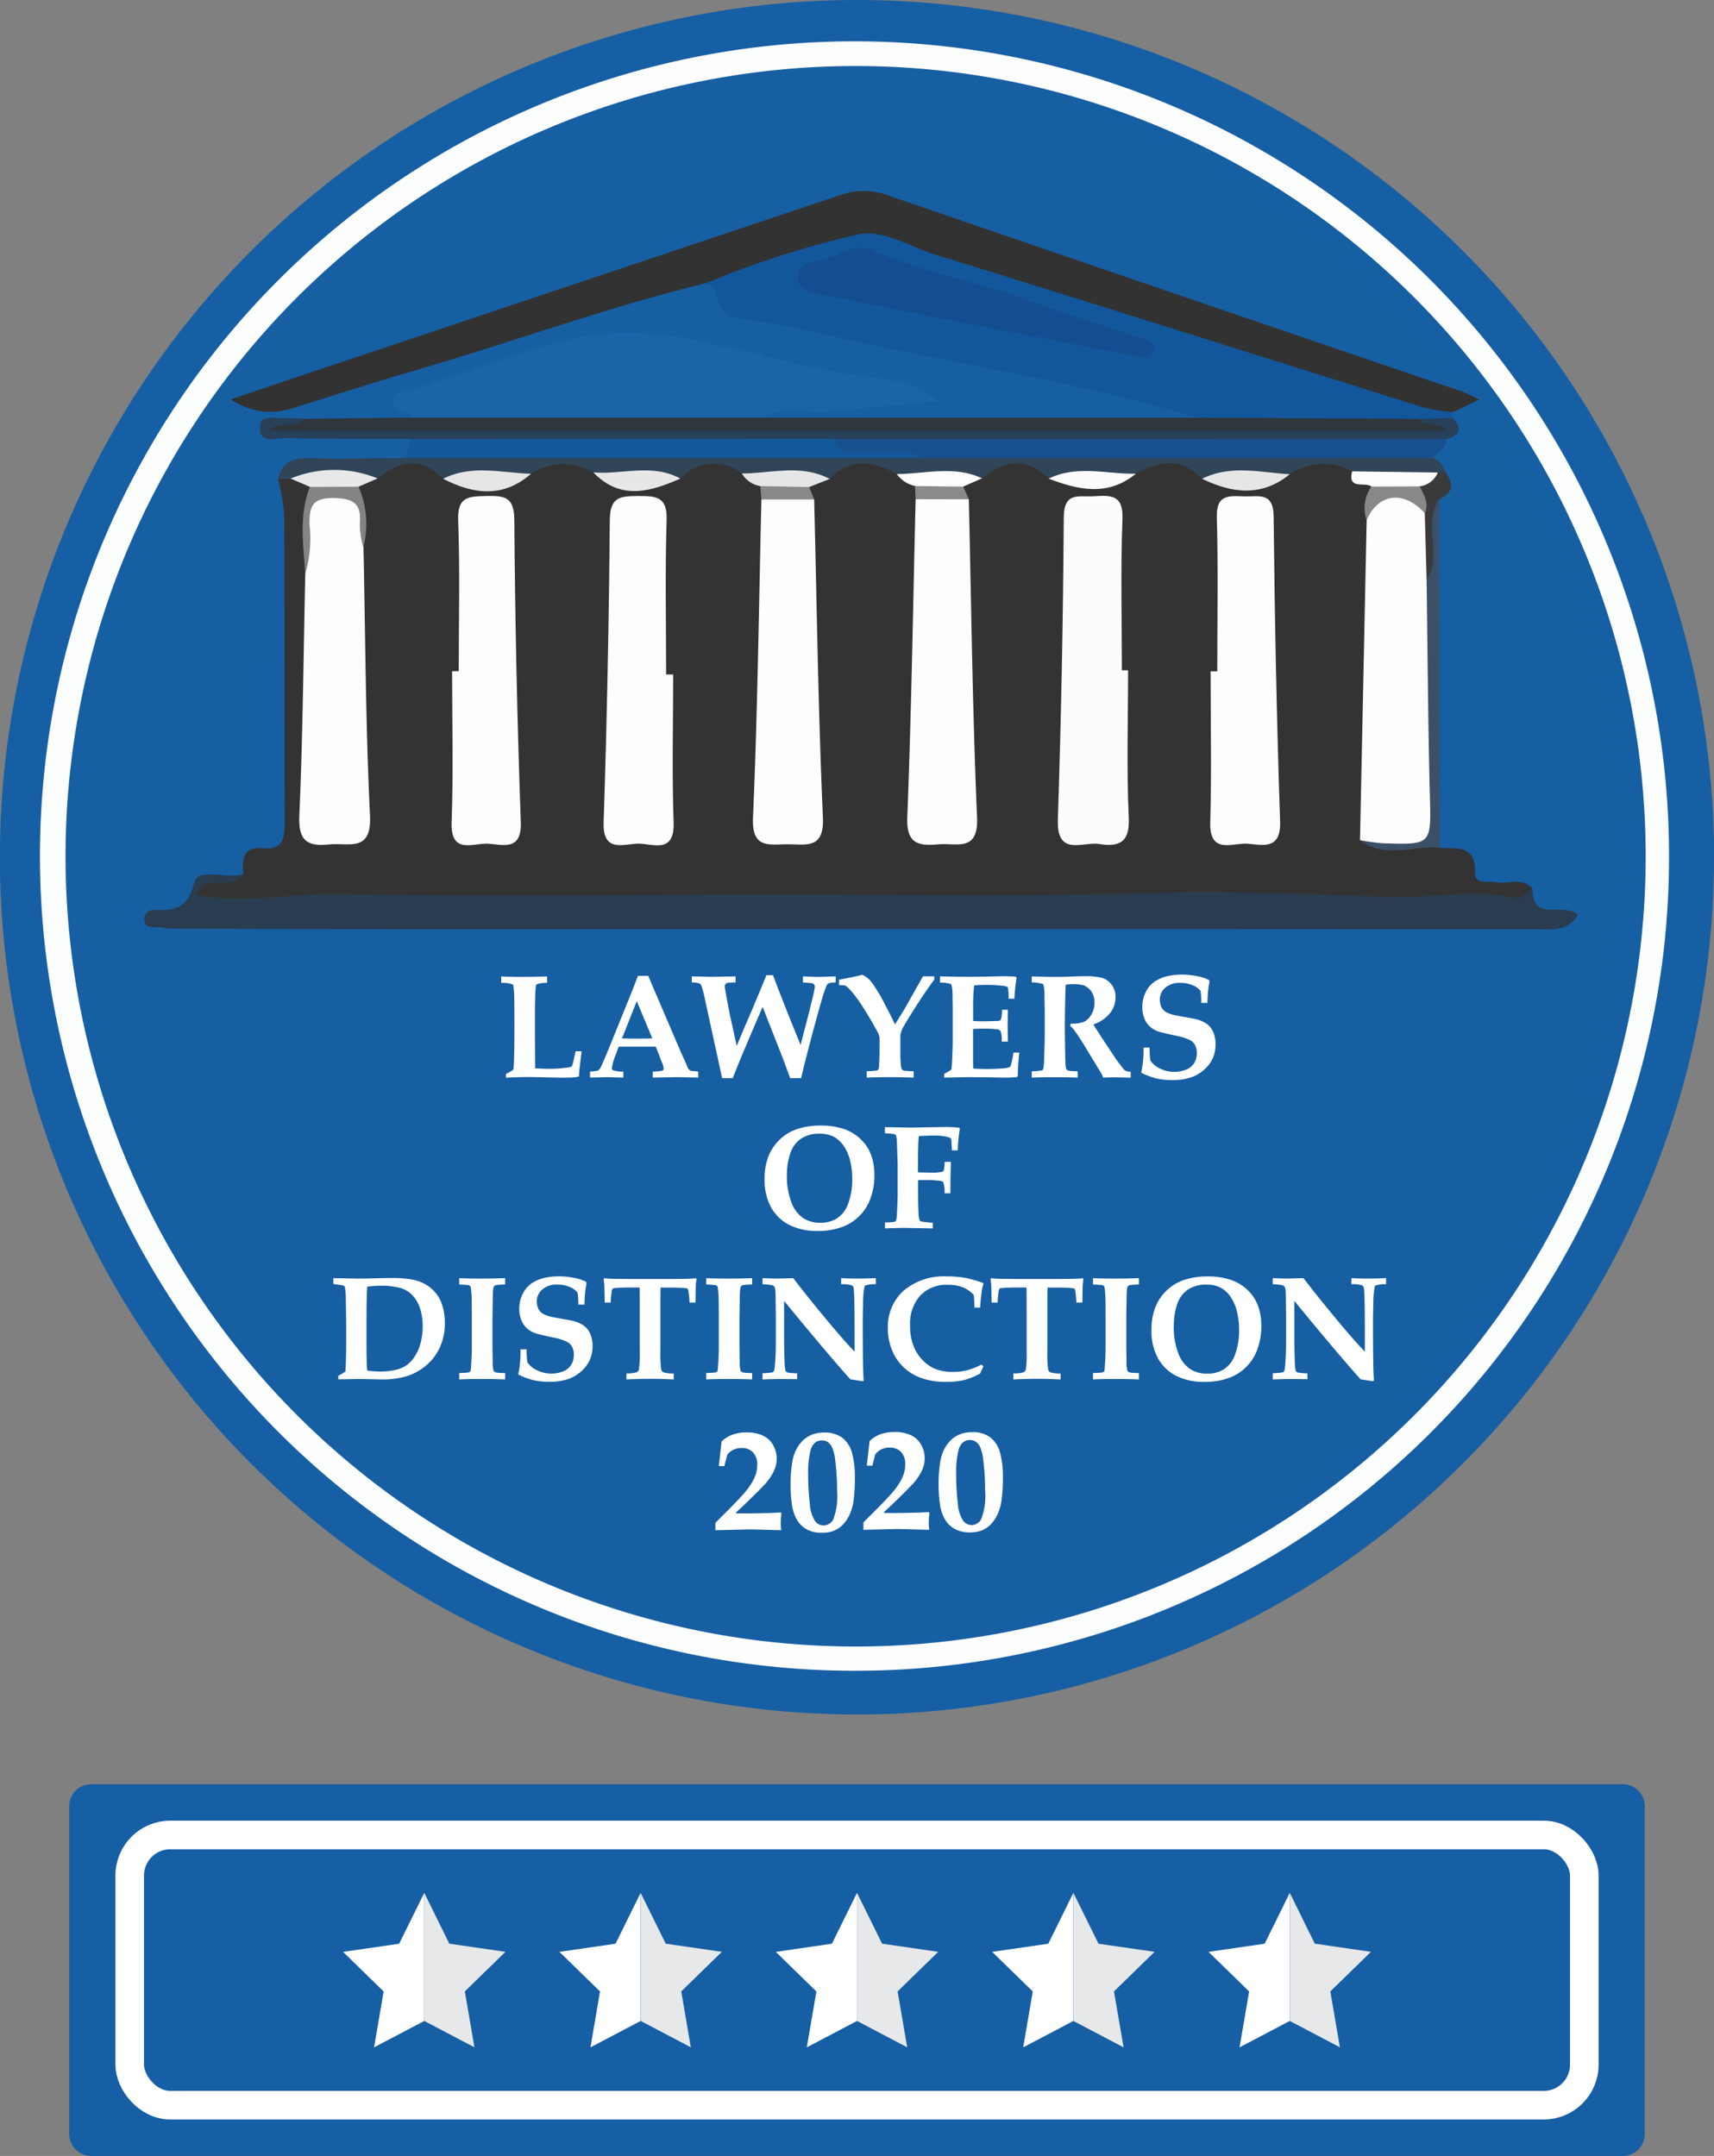 <?xml version="1.0" encoding="utf-8" ?><svg id="AW_07" data-name="AW 07" xmlns="http://www.w3.org/2000/svg" xmlns:xlink="http://www.w3.org/1999/xlink" width="119.991" height="150.896" viewBox="0 0 119.991 150.896">
  <rect x="0" y="0" width="119.991" height="150.896" fill="#808080" stroke="none"/>
  <defs>
    <clipPath id="clip-path">
      <rect id="Rectangle_286" data-name="Rectangle 286" width="119.991" height="150.896" fill="none"/>
    </clipPath>
  </defs>
  <g id="Group_205" data-name="Group 205" clip-path="url(#clip-path)">
    <path id="Path_10431" data-name="Path 10431" d="M119.991,60A60,60,0,1,1,60,0a60,60,0,0,1,60,60" fill="#175fa4"/>
    <path id="Path_10432" data-name="Path 10432" d="M62.263,119.4a57.023,57.023,0,1,1,57.088-56.8,56.935,56.935,0,0,1-57.088,56.8" transform="translate(-2.508 -2.462)" fill="#fcfdfd"/>
    <path id="Path_10433" data-name="Path 10433" d="M63.923,119.172A55.31,55.31,0,1,1,119.2,63.719a55.284,55.284,0,0,1-55.28,55.453" transform="translate(-3.992 -3.931)" fill="#175fa3"/>
    <path id="Path_10434" data-name="Path 10434" d="M112.318,86.461c1.165.081,2.529-.243,2.462,1.741-.029.831.892.58,1.459.677.859.146,1.841-.4,2.574.453-.378.953-1.09,1.092-2.065,1.113-13.305.289-26.613-.017-39.913-.069-14.312-.056-28.628.52-42.939-.066-2.422-.1-4.833.475-7.261.192-.643-.075-1.534.189-1.562-.921s.823-.87,1.493-.956,1.408.336,1.977-.317c-.064-1.009-.043-1.958,1.389-1.812,1.33.136,1.523-.636,1.519-1.734-.024-7.2,0-14.405-.032-21.608a14.827,14.827,0,0,0-.43-2.5,1.4,1.4,0,0,1,1.055-.365c.66.157,1.274.374,1.468,1.137-.049,2-.118,4,0,6-.088,5.223.245,10.452-.2,15.668-.106,1.247-.028,2.185,1.566,2.192,1.842.008,2-1.2,1.824-2.538-.729-5.676-.245-11.374-.377-17.06.149-1.442.008-2.888.023-4.333.206-.685.806-.974,1.337-1.335,1.723-.652,3.451-1.512,5.186-.024a4.521,4.521,0,0,0,5.845-.464,5.043,5.043,0,0,1,4.346-.023c1.846,1.719,3.826,1.565,5.88.414a4.077,4.077,0,0,1,4.581-.314,10.08,10.08,0,0,1,1.6,1.682,3.69,3.69,0,0,1,.3,1.178c.465,6.267-.683,12.5-.4,18.762.018.39-.028.786.011,1.173.118,1.169-.346,2.754,1.592,2.807,1.98.054,1.593-1.534,1.656-2.712.347-6.578-.565-13.128-.461-19.7a12.7,12.7,0,0,1,.068-1.576,3.907,3.907,0,0,1,1.4-1.279,4.659,4.659,0,0,1,5.046-.338A10.078,10.078,0,0,1,75.949,61.3a3.69,3.69,0,0,1,.3,1.178c.274,6.184-.789,12.34-.405,18.527.025.39-.039.789.012,1.173.16,1.206-.5,2.974,1.589,3.03,2.142.058,1.587-1.722,1.653-2.933.355-6.5-.5-12.972-.456-19.465a12.886,12.886,0,0,1,.067-1.575,3.878,3.878,0,0,1,1.393-1.278,3.992,3.992,0,0,1,5.193.1c1.925.585,3.833.95,5.608-.431a4.6,4.6,0,0,1,5.012.29,4.794,4.794,0,0,0,5.882-.331,4.643,4.643,0,0,1,4.209-.075c.085,1.092,1.477.924,1.767,1.825.062.886-.058,1.773.035,2.66-.113,6.258.4,12.526-.4,18.768a5.356,5.356,0,0,0,.171,2.319c.4.851,1.183.783,1.936.8a4.12,4.12,0,0,1,2.8.589" transform="translate(-11.521 -27.122)" fill="#333"/>
    <path id="Path_10435" data-name="Path 10435" d="M25.608,113.214c-.7,1.314-2.515-.215-3.3,1.419,3.225.7,6.348-.066,9.449-.024,8.937.125,17.877.095,26.815.034,10.15-.069,20.3.2,30.452-.113,5.691-.172,11.4.1,17.1.276,2.854.088,5.711-.59,8.569.081.328.077.79-.419,1.189-.651-.048,2.4,2.236.887,3.176,1.827-.741,1.2-1.875,1.007-2.918,1.007q-12.591,0-25.183-.017-24.059,0-48.119.016-11.045,0-22.09-.041c-.46,0-.922-.129-1.38-.114-.374.012-.631-.095-.671-.449a.621.621,0,0,1,.687-.743c1.395.043,2.322-.068,2.792-1.887.3-1.152,2.272-.243,3.434-.624" transform="translate(-8.589 -52.028)" fill="#2a3c4f"/>
    <path id="Path_10436" data-name="Path 10436" d="M63.162,31.189c-6.985,1.7-13.733,4.186-20.628,6.184-2.924.847-5.815,1.807-8.728,2.69a4.91,4.91,0,0,1-3.9-.745c2.241-.756,4.212-1.426,6.188-2.087q18.232-6.095,36.457-12.21a4.92,4.92,0,0,1,3.4.035q20.066,6.89,40.153,13.717a13.21,13.21,0,0,1,1.2.564l-1.845.884c-1.494.948-2.921.129-4.268-.31-5.73-1.866-11.532-3.5-17.251-5.4-6.011-1.995-12.091-3.766-18.107-5.743a5.578,5.578,0,0,0-3.651.043c-2.955.964-5.87,2.1-9.01,2.375" transform="translate(-13.743 -11.367)" fill="#323233"/>
    <path id="Path_10437" data-name="Path 10437" d="M91.441,33.717a65.445,65.445,0,0,1,10.443-3.366c1.885-.507,3.75.792,5.585,1.357,11.414,3.519,22.8,7.136,34.2,10.7a14.594,14.594,0,0,0,2.061.339q0,.2,0,.4c-.7.785-1.662.624-2.56.686-4.151,0-8.3.021-12.454-.01-.993-.008-2.067.192-2.864-.687-7.505-2.3-15.256-3.5-22.909-5.133-3.115-.665-6.218-1.468-9.369-1.854-1.738-.212-.925-2.092-2.131-2.429" transform="translate(-42.022 -13.895)" fill="#12579b"/>
    <path id="Path_10438" data-name="Path 10438" d="M52.194,49.049c-.282-.565-1.322-.273-1.317-1.137,0-.624.55-.686.99-.8,4-1.013,7.747-2.82,11.809-3.642a20.878,20.878,0,0,1,8.52.2c4.4.9,8.728,2.223,13.229,2.69a7,7,0,0,1,3.659,1.553c-2.831.262-5.237.467-7.64.712-1.6.163-3.266-.447-4.8.423-.717.818-1.7.691-2.62.694q-9.6.035-19.21,0c-.919,0-1.9.124-2.62-.694" transform="translate(-23.381 -19.816)" fill="#1b64a7"/>
    <path id="Path_10439" data-name="Path 10439" d="M44.292,54.09H68.741l30.566,0,15.523.084c.7.415,1.564-.032,2.275.413.181.851-.583.805-1.009.95a9.259,9.259,0,0,1-3.032.191c-21.7.006-43.4.115-65.1-.083-4.644-.042-9.323-.264-14.278-.386.956-1.408,2.242-.525,3.083-1.091l7.527-.084" transform="translate(-15.479 -24.857)" fill="#2f363c"/>
    <path id="Path_10440" data-name="Path 10440" d="M36.9,60.187l-.881.041c.263-1.207,1.06-1.5,2.21-1.465,2.222.058,4.446,0,6.67-.018a5.939,5.939,0,0,1,3.391-.663q16.4-.006,32.8.023c10.969-.038,21.938-.013,32.907-.01,1,0,2.062-.165,2.887.656a1.351,1.351,0,0,1,.86,1,1.63,1.63,0,0,1-.712.469c-1.97.162-3.959.512-5.818-.537a4.221,4.221,0,0,0-4.365.2c-2.017.67-4.092.239-6.14.319-1.441-1.507-3.017-1.248-4.641-.353-2,.693-4.069.208-6.1.345-1.549-1.547-3.1-1.305-4.666-.02-2,.054-4.018.524-5.971-.3-1.642-.942-3.232-1.164-4.7.342-2.048-.119-4.148.6-6.144-.381a3.151,3.151,0,0,0-4.306.357c-2.03-.141-4.122.574-6.091-.433a4.082,4.082,0,0,0-4.357.1c-2.015.787-4.1.332-6.158.35-1.521-1.6-3.053-1.287-4.589-.025a36.975,36.975,0,0,1-6.087.011" transform="translate(-16.552 -26.691)" fill="#314558"/>
    <path id="Path_10441" data-name="Path 10441" d="M149.853,57.953l-35.809.006c-1.682-.443-3.4-.082-5.095-.219-.873-.071-1.7-.221-.783-1.355,13.757-.075,27.513-.012,41.269-.029a1.781,1.781,0,0,1,1.339.267c.055.7-.642.868-.921,1.331" transform="translate(-49.523 -25.894)" fill="#18508d"/>
    <path id="Path_10442" data-name="Path 10442" d="M82.53,56.61c.256,1.27,1.281.8,2.053.913,1.341.2,2.775-.466,4.04.436l-36.177-.012.461-1.326a1.785,1.785,0,0,1,1.338-.266q13.471-.006,26.941,0a1.868,1.868,0,0,1,1.344.256" transform="translate(-24.102 -25.893)" fill="#13589a"/>
    <path id="Path_10443" data-name="Path 10443" d="M73.895,55.573l-29.623.011c-2.941-.014-5.883,0-8.823-.063-.659-.015-1.825.451-1.793-.76.025-.957,1.067-.6,1.707-.642a12.359,12.359,0,0,1,1.39.054c-.593.8-1.67.061-2.473.809h82.5c-.612-.684-1.533-.11-1.965-.8l2.356-.072c.707.758.49,1.231-.455,1.479l-42.823-.011" transform="translate(-15.466 -24.856)" fill="#284059"/>
    <path id="Path_10444" data-name="Path 10444" d="M181.753,89.052c-1.862-.181-3.834.793-5.588-.53a2.11,2.11,0,0,1,1.047-.483c3.33-.622,3.208-.614,3.011-3.846a99.613,99.613,0,0,1,.042-13.8,13.592,13.592,0,0,0,.362-3.6c.063-.83-.216-1.9,1.08-2.134Z" transform="translate(-80.957 -29.713)" fill="#3b5066"/>
    <path id="Path_10445" data-name="Path 10445" d="M185.044,63.053c-1.177,1.743.262,3.892-.875,5.641-1.132-1.237-.6-2.76-.724-4.168.044-.716-.035-1.434-.015-2.152.174-.821,1.07-.724,1.521-1.194l.532-.014c.612.806.544,1.453-.44,1.886" transform="translate(-84.294 -28.109)" fill="#393a3c"/>
    <path id="Path_10446" data-name="Path 10446" d="M141.942,76.43c0,3.444-.112,6.893.047,10.329.081,1.756-.72,2.043-2.073,1.827-1.151-.184-2.978.917-2.892-1.706q.348-10.563.414-21.135c.009-1.847,1.047-1.431,2.115-1.5,1.236-.078,2.058-.089,1.994,1.615-.134,3.518-.04,7.045-.04,10.568h.435" transform="translate(-62.968 -29.513)" fill="#fcfcfc"/>
    <path id="Path_10447" data-name="Path 10447" d="M157.261,76.525c0-3.6.069-7.2-.031-10.8-.045-1.642.908-1.48,1.953-1.453.982.025,2.005-.314,2.023,1.381.077,7.121.212,14.244.455,21.362.069,2.033-1.217,1.65-2.291,1.568-1.035-.079-2.661.794-2.6-1.5.1-3.519.025-7.043.025-10.565h.463" transform="translate(-72.045 -29.53)" fill="#fdfdfd"/>
    <path id="Path_10448" data-name="Path 10448" d="M121.826,64.1c.175,7.417.259,14.838.576,22.249.105,2.464-1.4,1.793-2.682,1.9-1.423.123-2.278-.018-2.2-1.91.29-7.413.4-14.832.583-22.249a2.985,2.985,0,0,1,3.727.007" transform="translate(-54.003 -29.154)" fill="#fdfdfd"/>
    <path id="Path_10449" data-name="Path 10449" d="M83.057,76.733c0,3.446-.09,6.9.031,10.338.081,2.306-1.529,1.452-2.557,1.5s-2.41.608-2.342-1.491q.345-10.574.432-21.154c.012-1.635.73-1.682,1.994-1.686s2.037.042,1.985,1.681c-.115,3.6-.036,7.207-.036,10.811h.492" transform="translate(-35.931 -29.522)" fill="#fdfdfd"/>
    <path id="Path_10450" data-name="Path 10450" d="M180.7,65.119q.064,2.33.128,4.66c.07,5.014.1,10.028.227,15.04.091,3.5.156,3.505-3.275,3.4A15.439,15.439,0,0,1,176.166,88q.233-11.206.466-22.413c.159-1.014.292-2.011,1.687-2.057,1.21-.041,2.162.195,2.386,1.587" transform="translate(-80.957 -29.195)" fill="#fdfdfd"/>
    <path id="Path_10451" data-name="Path 10451" d="M59,76.5c0-3.522.091-7.047-.04-10.565-.062-1.661.725-1.674,1.975-1.7,1.284-.024,1.945.056,1.957,1.68q.075,10.566.453,21.129c.074,2.075-1.255,1.588-2.3,1.527s-2.626.792-2.543-1.512c.128-3.517.034-7.042.034-10.564H59" transform="translate(-26.886 -29.519)" fill="#fdfdfd"/>
    <path id="Path_10452" data-name="Path 10452" d="M101.817,64.111c.186,7.417.283,14.837.611,22.248.1,2.224-1.134,1.892-2.443,1.886s-2.548.365-2.45-1.879c.324-7.411.41-14.833.588-22.25a2.871,2.871,0,0,1,3.693,0" transform="translate(-44.82 -29.153)" fill="#fdfdfd"/>
    <path id="Path_10453" data-name="Path 10453" d="M43.26,67.472c.133,6.267.151,12.54.456,18.8.128,2.615-1.487,1.887-2.84,2.027-1.56.162-2.183-.255-2.106-2.021.245-5.634.291-11.278.414-16.918a13.981,13.981,0,0,0,.135-3.94c-.041-1.488.744-1.9,2.014-1.888,1.23.014,1.861.557,1.774,1.87a4.318,4.318,0,0,0,.153,2.071" transform="translate(-17.814 -29.196)" fill="#fdfdfd"/>
    <path id="Path_10454" data-name="Path 10454" d="M43.469,66.726a6.241,6.241,0,0,1-.258-1.59c.143-1.469-.475-1.816-1.884-1.826-1.471-.01-1.641.636-1.639,1.831a8.561,8.561,0,0,1-.3,3.472c-.12-2.041-.455-4.094.33-6.087a2.666,2.666,0,0,1,3.4-.011,6.473,6.473,0,0,1,.345,4.211" transform="translate(-18.023 -28.45)" fill="#848484"/>
    <path id="Path_10455" data-name="Path 10455" d="M57.4,61.508c2-1.018,4.1-.408,6.158-.35-1.962,1.71-4.037,1.446-6.158.35" transform="translate(-26.378 -27.998)" fill="#e6e6e7"/>
    <path id="Path_10456" data-name="Path 10456" d="M155.713,61.506c2-1.008,4.081-.437,6.14-.319-1.969,1.6-4.035,1.34-6.14.319" transform="translate(-71.558 -27.995)" fill="#e5e6e6"/>
    <path id="Path_10457" data-name="Path 10457" d="M76.856,61.059c2.029.168,4.127-.647,6.091.433-2.106.928-4.191,1.545-6.091-.433" transform="translate(-35.319 -27.996)" fill="#e7e7e7"/>
    <path id="Path_10458" data-name="Path 10458" d="M181.1,61.124a1.58,1.58,0,0,1-1.262.967,3.522,3.522,0,0,1-3.391.012c-.45-.351-1.669.272-1.345-1.061l6,.082" transform="translate(-80.444 -28.052)" fill="#fdfdfd"/>
    <path id="Path_10459" data-name="Path 10459" d="M135.835,61.533c1.985-.979,4.063-.312,6.1-.345-1.949,1.607-4.016,1.138-6.1.345" transform="translate(-62.423 -28.031)" fill="#fcfcfc"/>
    <path id="Path_10460" data-name="Path 10460" d="M116.154,61.215c2-.011,4.023-.619,5.971.3l-1.313.578a3.462,3.462,0,0,1-3.377-.045,2.112,2.112,0,0,1-1.281-.837" transform="translate(-53.379 -28.036)" fill="#fefefe"/>
    <path id="Path_10461" data-name="Path 10461" d="M96.1,61.136c2.056-.01,4.153-.672,6.143.381l-1.43.567a3.686,3.686,0,0,1-3.418-.063,1.837,1.837,0,0,1-1.3-.885" transform="translate(-44.161 -27.997)" fill="#e5e6e7"/>
    <path id="Path_10462" data-name="Path 10462" d="M42.4,62.031l-3.4.012-1.353-.581a8.009,8.009,0,0,1,6.087-.011l-1.332.58" transform="translate(-17.301 -27.966)" fill="#e8e8e9"/>
    <path id="Path_10463" data-name="Path 10463" d="M177.226,63l3.391-.012c.277.6.67,1.175.352,1.886-1.445-1.628-3.256-1.419-4.072.47A2.583,2.583,0,0,1,177.226,63" transform="translate(-81.222 -28.944)" fill="#898889"/>
    <path id="Path_10464" data-name="Path 10464" d="M118.524,62.94l3.377.045.39.885-3.727-.007q-.02-.461-.04-.923" transform="translate(-54.468 -28.924)" fill="#8a8a8a"/>
    <path id="Path_10465" data-name="Path 10465" d="M98.492,62.956l3.418.063.349.87-3.693,0q-.036-.469-.074-.938" transform="translate(-45.262 -28.932)" fill="#8a8989"/>
    <path id="Path_10466" data-name="Path 10466" d="M108.267,32.107c3.455,1.672,7.5,2.271,11.3,3.667,2.554.939,5.161,1.735,7.745,2.594.529.176,1.177.373.882,1.074-.2.479-.809.309-1.267.219-7.155-1.4-14.316-2.761-21.457-4.231-.787-.162-2.172-.091-2.144-1.361.023-1.081,1.3-.978,2.039-1.219.86-.28,1.643-.948,2.9-.744" transform="translate(-47.484 -14.737)" fill="#154e90"/>
    <path id="Path_10467" data-name="Path 10467" d="M65.251,133.533v-.258a3.516,3.516,0,0,0,.37-.2.472.472,0,0,0,.136-.1.116.116,0,0,0,.025-.056q.026-.126.045-.9t.021-1.866q0-1.6-.01-1.975a6.944,6.944,0,0,0-.066-1.089.157.157,0,0,0-.076-.091,2.269,2.269,0,0,0-.774-.1v-.446q.643.031,1.468.031.922,0,1.747-.031v.446a2.306,2.306,0,0,0-.7.091.174.174,0,0,0-.081.1,4.129,4.129,0,0,0-.048.625q-.023.558-.023,1.408,0,.092,0,1.464.006.725.008,1.436t.008.863q.7.031.952.03a8.669,8.669,0,0,0,1.342-.091.635.635,0,0,0,.248-.066.442.442,0,0,0,.086-.188q.1-.384.2-.881h.42c-.009.095-.015.15-.015.167l-.127,1.023q-.041.482-.045.577a1.81,1.81,0,0,1-.293.056q-.31.026-.958.025-.091,0-1.19-.025-.835-.02-1.165-.02-.5,0-1.509.045" transform="translate(-29.835 -58.109)" fill="#fff"/>
    <path id="Path_10468" data-name="Path 10468" d="M76.427,133.5v-.42a3.779,3.779,0,0,0,.489-.053.358.358,0,0,0,.134-.071.565.565,0,0,0,.114-.152q.058-.1.347-.772.131-.315.506-1.241l1.321-3.261.446-1.15H80.5l2.264,5.287.314.694.2.466a.536.536,0,0,0,.1.132.311.311,0,0,0,.1.061,1.536,1.536,0,0,0,.3.036c.05.006.125.015.223.025v.42l-1.408-.03-1.778.03v-.42a2.952,2.952,0,0,0,.691-.068.151.151,0,0,0,.078-.144,1.3,1.3,0,0,0-.116-.415l-.436-1.114h-2.6l-.223.608a3.851,3.851,0,0,0-.253.871.187.187,0,0,0,.081.172,2.159,2.159,0,0,0,.724.091v.42l-1.17-.03Zm2.239-2.74q.476.015,1.079.015.582,0,1.043-.015L79.7,128.15Z" transform="translate(-35.122 -58.08)" fill="#fff"/>
    <path id="Path_10469" data-name="Path 10469" d="M94.828,126.289h.466q.187.516.37.977.79,2.026.952,2.411l.607,1.5.587-2.269q.339-1.347.39-1.651a.819.819,0,0,0,.016-.152.232.232,0,0,0-.193-.253q-.045-.011-.638-.056v-.42q.906.036,1.1.036l1.195-.036v.42c-.05,0-.088.007-.111.01a1.2,1.2,0,0,0-.39.061.414.414,0,0,0-.137.147,8.9,8.9,0,0,0-.347,1.043q-.281.937-.825,3.006t-.6,2.433h-.774l-.547-1.469-1.382-3.515q-.218.476-1.555,3.636l-.542,1.347h-.739l-1.175-5.388a8.012,8.012,0,0,0-.273-1.068.325.325,0,0,0-.152-.172,1.518,1.518,0,0,0-.527-.071v-.42l1.413.03,1.656-.03v.42c-.3.01-.46.017-.491.02a.367.367,0,0,0-.2.078.233.233,0,0,0-.061.175c0,.037,0,.08.008.129s.04.244.1.585q.187,1.008.273,1.408l.451,2.051q.056-.137.425-1.023l.638-1.484.805-1.929q.1-.243.208-.517" transform="translate(-41.177 -58.036)" fill="#fff"/>
    <path id="Path_10470" data-name="Path 10470" d="M112.595,129.707l.638-1.033q.161-.279.962-1.7.278-.486.349-.633h.8v.228q-.613.825-1.322,1.94t-.876,1.433a1.622,1.622,0,0,0-.147.38,1.691,1.691,0,0,0-.03.38v.856a9.336,9.336,0,0,0,.033.937.958.958,0,0,0,.078.355.276.276,0,0,0,.152.091,4.091,4.091,0,0,0,.669.041v.446q-.967-.031-1.747-.03-.76,0-1.539.03v-.446a5.231,5.231,0,0,0,.676-.045.24.24,0,0,0,.137-.076.76.76,0,0,0,.053-.3q.031-.577.03-.982v-.963a1.424,1.424,0,0,0-.192-.481q-.476-.871-1.018-1.716a8.152,8.152,0,0,0-.82-1.1,1.834,1.834,0,0,0-.359-.329,1.7,1.7,0,0,0-.446-.03v-.38l1.074-.213q.273-.061.562-.137a2.363,2.363,0,0,1,.451.306,3.311,3.311,0,0,1,.39.5,11.99,11.99,0,0,1,.734,1.261q.593,1.15.714,1.413" transform="translate(-49.939 -58.006)" fill="#fff"/>
    <path id="Path_10471" data-name="Path 10471" d="M122.055,133.524v-.273a2.535,2.535,0,0,0,.5-.293q.031-.213.051-.689.041-.871.041-1.266v-2.279q0-.131-.015-.987a2.647,2.647,0,0,0-.071-.7.173.173,0,0,0-.076-.076,2.855,2.855,0,0,0-.729-.091v-.431l1.175.025q.349,0,.668.005.694,0,1.545-.016l1.028-.025q.182,0,.739.02a.781.781,0,0,1,.168.03l.035.066-.1.729q0,.076-.05.73h-.4a4.551,4.551,0,0,0-.046-.734.182.182,0,0,0-.061-.1,1.19,1.19,0,0,0-.405-.081,8.848,8.848,0,0,0-.982-.056q-.452,0-.922.035a12.15,12.15,0,0,0-.071,1.453v1.038q.345.026.719.025.116,0,.84-.02a.924.924,0,0,0,.322-.036.193.193,0,0,0,.073-.106,2.58,2.58,0,0,0,.071-.643h.41l-.021,1.114.021,1.109h-.436a1.85,1.85,0,0,0-.076-.724.291.291,0,0,0-.218-.126,5.866,5.866,0,0,0-.9-.056q-.491,0-.81.03v2.147q0,.359.015.618.41.03.972.03t1.01-.036a1.662,1.662,0,0,0,.57-.1.186.186,0,0,0,.065-.091,5.3,5.3,0,0,0,.192-.921h.416a15.424,15.424,0,0,0-.111,1.651l-.066.065a9.012,9.012,0,0,1-.921.036l-.816-.015q-1.205-.015-1.661-.015-.122,0-1.692.03" transform="translate(-55.951 -58.101)" fill="#fff"/>
    <path id="Path_10472" data-name="Path 10472" d="M133.65,126.86v-.415q.117,0,.81.02.339.011.963.01c.354,0,.658-.007.911-.021q.627-.025,1.038-.025a4.63,4.63,0,0,1,1.19.113,1.3,1.3,0,0,1,.673.473,1.39,1.39,0,0,1,.278.876,1.8,1.8,0,0,1-.379,1.114,2.523,2.523,0,0,1-1.17.795q.126.228.289.466t.19.289c.018.034.038.066.058.1l.785,1.18q.314.471.339.506.379.507.466.6a.528.528,0,0,0,.167.126.975.975,0,0,0,.319.041v.42q-.78-.02-1.129-.021-.405,0-.805.021a1.256,1.256,0,0,0-.122-.289l-1.084-1.788q-.466-.77-.79-1.21a1.522,1.522,0,0,0-.314-.335l.056-.167a2.077,2.077,0,0,0,.917-.124,1.191,1.191,0,0,0,.522-.517,1.642,1.642,0,0,0,.213-.833,1.293,1.293,0,0,0-.223-.774,1.18,1.18,0,0,0-.552-.431,2.585,2.585,0,0,0-.759-.076,2.855,2.855,0,0,0-.481.041q-.015.182-.031.82-.03,1.432-.03,1.914,0,.76.015,1.61.02,1.043.03,1.185a1.214,1.214,0,0,0,.056.37.2.2,0,0,0,.066.073.389.389,0,0,0,.147.053,5.1,5.1,0,0,0,.587.03v.446q-.866-.031-1.752-.03-.79,0-1.464.03v-.446a3.83,3.83,0,0,0,.684-.056.157.157,0,0,0,.089-.05.331.331,0,0,0,.043-.142,4.7,4.7,0,0,0,.05-.6l.041-1.479v-1.879l-.02-1.068a3.237,3.237,0,0,0-.061-.759.191.191,0,0,0-.076-.086,2.922,2.922,0,0,0-.75-.1" transform="translate(-61.419 -58.101)" fill="#fff"/>
    <path id="Path_10473" data-name="Path 10473" d="M152.461,128.2h-.425a6.51,6.51,0,0,0-.051-.831,1.29,1.29,0,0,0-.544-.4,2.12,2.12,0,0,0-.868-.172,1.518,1.518,0,0,0-1.066.346,1.072,1.072,0,0,0-.377.813,1.223,1.223,0,0,0,.111.542.811.811,0,0,0,.3.329,2.249,2.249,0,0,0,.582.223q.293.06.818.152t.681.126a2.6,2.6,0,0,1,.663.256,1.379,1.379,0,0,1,.4.344,1.634,1.634,0,0,1,.246.492,2.156,2.156,0,0,1,.1.665,2.341,2.341,0,0,1-.269,1.14,2.431,2.431,0,0,1-.562.676,2.683,2.683,0,0,1-.739.458,3.921,3.921,0,0,1-1.458.243,4.767,4.767,0,0,1-1.109-.116,5.277,5.277,0,0,1-1.069-.4,7.333,7.333,0,0,0,.162-1.757h.425a6.343,6.343,0,0,0,.056.906,1.6,1.6,0,0,0,.659.552,2.206,2.206,0,0,0,1.018.238,2.074,2.074,0,0,0,.858-.17,1.137,1.137,0,0,0,.547-.469,1.35,1.35,0,0,0,.17-.678,1.172,1.172,0,0,0-.119-.547.877.877,0,0,0-.372-.365,3.988,3.988,0,0,0-.891-.284q-.917-.192-1.205-.278a1.755,1.755,0,0,1-.7-.38,1.544,1.544,0,0,1-.4-.6,2.136,2.136,0,0,1-.132-.757,2.316,2.316,0,0,1,.238-1.045,1.879,1.879,0,0,1,.628-.742,2.619,2.619,0,0,1,.881-.378,4.456,4.456,0,0,1,1.007-.113,5.528,5.528,0,0,1,1.041.1,3.413,3.413,0,0,1,.873.278l.041.122a5.863,5.863,0,0,0-.1.646q-.033.316-.048.833" transform="translate(-67.934 -58.006)" fill="#fff"/>
    <path id="Path_10474" data-name="Path 10474" d="M99.038,149.509a4.254,4.254,0,0,1,.281-1.615,3.289,3.289,0,0,1,1.937-1.863,5.245,5.245,0,0,1,1.712-.269,5.1,5.1,0,0,1,1.671.258,3.164,3.164,0,0,1,1.636,1.332,3.314,3.314,0,0,1,.337.856,4.341,4.341,0,0,1,.114,1.028A4.676,4.676,0,0,1,106.4,151a3.2,3.2,0,0,1-.712,1.079,3.324,3.324,0,0,1-1.066.724,4.874,4.874,0,0,1-1.874.339,4.294,4.294,0,0,1-1.958-.413,3.03,3.03,0,0,1-1.284-1.218,3.95,3.95,0,0,1-.466-2.005m1.56-.3a5.073,5.073,0,0,0,.324,1.952,2.272,2.272,0,0,0,.83,1.091,2.194,2.194,0,0,0,1.2.319,2.168,2.168,0,0,0,1.142-.3,2,2,0,0,0,.79-1.028,4.787,4.787,0,0,0,.286-1.757,5.107,5.107,0,0,0-.155-1.3,3.112,3.112,0,0,0-.443-1,2.039,2.039,0,0,0-.681-.631,2.146,2.146,0,0,0-1.041-.218,2.211,2.211,0,0,0-1.258.347,1.954,1.954,0,0,0-.754,1.025,4.544,4.544,0,0,0-.236,1.5" transform="translate(-45.513 -66.985)" fill="#fff"/>
    <path id="Path_10475" data-name="Path 10475" d="M119.2,150.6H118.8a2.394,2.394,0,0,0-.086-.764.258.258,0,0,0-.182-.1,7.592,7.592,0,0,0-1.185-.066c-.078,0-.212,0-.4.006v.562q0,1.2.028,1.683a1.84,1.84,0,0,0,.078.564.241.241,0,0,0,.127.089,5.912,5.912,0,0,0,.795.083v.4l-1.985-.035q-.43,0-1.362.035v-.42a3.464,3.464,0,0,0,.673-.045.154.154,0,0,0,.076-.055.634.634,0,0,0,.071-.264q.015-.117.041-.732t.025-.884v-2.1q0-.071-.045-1.418a2.526,2.526,0,0,0-.056-.552.155.155,0,0,0-.048-.083.375.375,0,0,0-.142-.053,5.541,5.541,0,0,0-.6-.056v-.425l1.8.031,2.436-.041a8.693,8.693,0,0,1,.967.051l.045.071c-.037.192-.069.438-.1.734s-.042.558-.045.78h-.415c0-.082-.009-.263-.025-.547a1.145,1.145,0,0,0-.03-.268.1.1,0,0,0-.046-.05,1.318,1.318,0,0,0-.423-.119,4.594,4.594,0,0,0-.777-.058c-.058,0-.217.005-.479.015s-.44.019-.534.026q-.056.506-.056,1.827v.71q.648.019.876.02a3.285,3.285,0,0,0,.83-.061.158.158,0,0,0,.1-.116,2.32,2.32,0,0,0,.056-.578h.441q-.036.861-.036,2.2" transform="translate(-52.674 -67.079)" fill="#fff"/>
    <path id="Path_10476" data-name="Path 10476" d="M43.527,172.6v-.243c.027-.017.074-.044.142-.081a3.463,3.463,0,0,0,.355-.223q.056-.679.056-2.2v-.83q0-.669-.025-1.96a5.309,5.309,0,0,0-.065-.911.181.181,0,0,0-.041-.071.258.258,0,0,0-.127-.061q-.086-.02-.638-.091v-.41l1.838.031q.324,0,1.22-.025.649-.015,1.038-.015a7.522,7.522,0,0,1,1.436.109,2.932,2.932,0,0,1,.939.349,2.689,2.689,0,0,1,.676.57,2.416,2.416,0,0,1,.418.709,3.977,3.977,0,0,1,.238,1.4,4.039,4.039,0,0,1-.355,1.727,3.59,3.59,0,0,1-.975,1.271,3.941,3.941,0,0,1-1.344.737,5.93,5.93,0,0,1-1.747.225l-1.5-.03Zm2.026-.618a6.021,6.021,0,0,0,.9.071,4.591,4.591,0,0,0,1.195-.142,2.16,2.16,0,0,0,.673-.309,2.25,2.25,0,0,0,.555-.6,3.133,3.133,0,0,0,.413-.942,4.54,4.54,0,0,0,.147-1.18,4.237,4.237,0,0,0-.147-1.117,2.5,2.5,0,0,0-.481-.944,1.9,1.9,0,0,0-.846-.587,4.92,4.92,0,0,0-1.549-.182,6.28,6.28,0,0,0-.861.066q-.051.718-.051,2.709v1.165q0,1.509.051,1.99" transform="translate(-19.845 -76.059)" fill="#fff"/>
    <path id="Path_10477" data-name="Path 10477" d="M62.7,165.526v.446a4.714,4.714,0,0,0-.607.038.354.354,0,0,0-.137.055.163.163,0,0,0-.056.084,1.2,1.2,0,0,0-.051.329q-.011.131-.015.5-.02,1.246-.021,1.342v2.041l.015.927a2.763,2.763,0,0,0,.051.678.2.2,0,0,0,.069.109.367.367,0,0,0,.152.061,4.677,4.677,0,0,0,.6.033v.446q-.825-.031-1.762-.031-.816,0-1.453.031v-.446c.351-.013.553-.025.607-.035a.3.3,0,0,0,.144-.056.151.151,0,0,0,.048-.081q.015-.061.041-.476.041-.608.041-1.124v-2.117q0-1.008-.01-1.3a6.476,6.476,0,0,0-.061-.805.215.215,0,0,0-.048-.1.264.264,0,0,0-.122-.058,5.394,5.394,0,0,0-.64-.043v-.446q.638.03,1.464.03.927,0,1.752-.03" transform="translate(-27.337 -76.068)" fill="#fff"/>
    <path id="Path_10478" data-name="Path 10478" d="M71.766,167.276H71.34a6.515,6.515,0,0,0-.051-.831,1.291,1.291,0,0,0-.544-.4,2.12,2.12,0,0,0-.869-.172,1.518,1.518,0,0,0-1.066.346,1.072,1.072,0,0,0-.377.813,1.215,1.215,0,0,0,.111.542.811.811,0,0,0,.3.329,2.25,2.25,0,0,0,.582.223q.293.06.818.152t.681.126a2.6,2.6,0,0,1,.663.256,1.379,1.379,0,0,1,.4.344,1.634,1.634,0,0,1,.246.492,2.156,2.156,0,0,1,.1.665,2.34,2.34,0,0,1-.269,1.14,2.43,2.43,0,0,1-.562.676,2.684,2.684,0,0,1-.739.458,3.923,3.923,0,0,1-1.458.243,4.767,4.767,0,0,1-1.109-.116,5.277,5.277,0,0,1-1.069-.4,7.333,7.333,0,0,0,.162-1.757h.425a6.346,6.346,0,0,0,.056.906,1.6,1.6,0,0,0,.659.552,2.206,2.206,0,0,0,1.018.238,2.074,2.074,0,0,0,.858-.17,1.137,1.137,0,0,0,.547-.469,1.35,1.35,0,0,0,.17-.678,1.172,1.172,0,0,0-.119-.547.876.876,0,0,0-.372-.365,3.987,3.987,0,0,0-.891-.284q-.917-.192-1.205-.278a1.756,1.756,0,0,1-.7-.38,1.544,1.544,0,0,1-.4-.6,2.136,2.136,0,0,1-.132-.757,2.316,2.316,0,0,1,.238-1.045,1.879,1.879,0,0,1,.628-.742,2.619,2.619,0,0,1,.881-.378,4.456,4.456,0,0,1,1.007-.113,5.527,5.527,0,0,1,1.041.1,3.413,3.413,0,0,1,.873.278l.041.122a5.867,5.867,0,0,0-.1.646q-.033.316-.048.833" transform="translate(-30.851 -75.964)" fill="#fff"/>
    <path id="Path_10479" data-name="Path 10479" d="M79.784,172.61v-.415a2.465,2.465,0,0,0,.722-.081.314.314,0,0,0,.155-.2,8.252,8.252,0,0,0,.056-1.312v-3.034q0-1.24-.015-1.387h-.724q-.547,0-.962.036a.428.428,0,0,0-.192.041.341.341,0,0,0-.061.177,4.986,4.986,0,0,0-.076.8h-.42q-.02-1.038-.025-1.17c-.01-.149-.027-.309-.051-.481l.046-.051c.158.017.327.029.506.036q.435.015,1.676.015h2.046q1.276,0,1.706-.015c.156-.007.312-.018.471-.036l.051.051a5.352,5.352,0,0,0-.056.542q0,.041-.02,1.109H84.2a5.831,5.831,0,0,0-.066-.754.5.5,0,0,0-.065-.218.351.351,0,0,0-.162-.036q-.416-.041-1-.041H82.18q-.015.178-.015,1.387V170.6a8.369,8.369,0,0,0,.056,1.317.3.3,0,0,0,.152.2,2.4,2.4,0,0,0,.724.084v.415q-.983-.045-1.656-.045-.719,0-1.656.045" transform="translate(-35.932 -76.067)" fill="#fff"/>
    <path id="Path_10480" data-name="Path 10480" d="M94.692,165.526v.446a4.714,4.714,0,0,0-.607.038.353.353,0,0,0-.137.055.163.163,0,0,0-.056.084,1.2,1.2,0,0,0-.051.329q-.011.131-.015.5-.02,1.246-.021,1.342v2.041l.015.927a2.763,2.763,0,0,0,.051.678.2.2,0,0,0,.069.109.367.367,0,0,0,.152.061,4.677,4.677,0,0,0,.6.033v.446q-.825-.031-1.762-.031-.816,0-1.453.031v-.446c.351-.013.553-.025.607-.035a.3.3,0,0,0,.144-.056.156.156,0,0,0,.049-.081q.015-.061.04-.476.041-.608.041-1.124v-2.117q0-1.008-.01-1.3a6.475,6.475,0,0,0-.061-.805.21.21,0,0,0-.048-.1.264.264,0,0,0-.122-.058,5.394,5.394,0,0,0-.64-.043v-.446q.638.03,1.464.03.927,0,1.752-.03" transform="translate(-42.038 -76.068)" fill="#fff"/>
    <path id="Path_10481" data-name="Path 10481" d="M98.775,172.18a5.546,5.546,0,0,0,.684-.056.216.216,0,0,0,.093-.066.438.438,0,0,0,.063-.188q.031-.192.071-.932.019-.42.02-1.094V168.22l-.02-1.474a3.006,3.006,0,0,0-.031-.481.361.361,0,0,0-.073-.164.322.322,0,0,0-.16-.084,4.869,4.869,0,0,0-.648-.066v-.425q.643.03.947.03l.734-.015.466-.015q1.043,1.362,2.527,3.139,1.068,1.281,1.772,2.006V169.5q0-2.724-.061-3.205a.362.362,0,0,0-.091-.243,1.89,1.89,0,0,0-.79-.1v-.425q.618.03,1.134.03t1.291-.03v.425a2.01,2.01,0,0,0-.734.091.128.128,0,0,0-.056.076,5.748,5.748,0,0,0-.1,1.158q-.023.9-.023,1.334,0,3.368.066,4.087l-.066.045q-.426-.071-.866-.132-1.636-1.827-4.639-5.489v2.522q0,.785.03,1.635a3.9,3.9,0,0,0,.061.714.2.2,0,0,0,.069.1.35.35,0,0,0,.17.053,4.273,4.273,0,0,0,.481.041l.1,0v.41l-1.094-.01q-.491,0-1.332.03Z" transform="translate(-45.392 -76.068)" fill="#fff"/>
    <path id="Path_10482" data-name="Path 10482" d="M121.7,171.59l-.233.511a5.119,5.119,0,0,1-1.137.459,5.4,5.4,0,0,1-1.258.124,4.968,4.968,0,0,1-1.9-.339,3.413,3.413,0,0,1-1.793-1.7,4.046,4.046,0,0,1-.37-1.727,3.39,3.39,0,0,1,1.091-2.606,4.366,4.366,0,0,1,3.082-1.011,6.742,6.742,0,0,1,1.228.1,8.354,8.354,0,0,1,1.264.359l.025.066a3.089,3.089,0,0,0-.126.6q-.076.572-.1,1.058h-.4q-.011-.557-.051-.891a2.247,2.247,0,0,0-.762-.53,2.876,2.876,0,0,0-1.081-.175,2.506,2.506,0,0,0-1.9.752,2.931,2.931,0,0,0-.714,2.1,3.85,3.85,0,0,0,.24,1.423,2.9,2.9,0,0,0,.641,1,2.762,2.762,0,0,0,.8.58,3.307,3.307,0,0,0,1.337.243,3.965,3.965,0,0,0,.977-.116,4.658,4.658,0,0,0,1-.4Z" transform="translate(-52.854 -75.964)" fill="#fff"/>
    <path id="Path_10483" data-name="Path 10483" d="M129.9,172.61v-.415a2.465,2.465,0,0,0,.721-.081.314.314,0,0,0,.155-.2,8.252,8.252,0,0,0,.056-1.312v-3.034q0-1.24-.015-1.387h-.724q-.547,0-.962.036a.428.428,0,0,0-.192.041.341.341,0,0,0-.061.177,4.985,4.985,0,0,0-.076.8h-.42q-.02-1.038-.025-1.17c-.01-.149-.027-.309-.051-.481l.046-.051c.158.017.327.029.506.036q.435.015,1.676.015h2.046q1.276,0,1.706-.015c.155-.007.312-.018.471-.036l.051.051a5.35,5.35,0,0,0-.056.542q0,.041-.02,1.109h-.42a5.932,5.932,0,0,0-.066-.754.5.5,0,0,0-.065-.218.351.351,0,0,0-.162-.036q-.416-.041-1-.041h-.724q-.015.178-.015,1.387V170.6a8.368,8.368,0,0,0,.056,1.317.3.3,0,0,0,.152.2,2.4,2.4,0,0,0,.724.084v.415q-.983-.045-1.656-.045-.719,0-1.656.045" transform="translate(-58.96 -76.067)" fill="#fff"/>
    <path id="Path_10484" data-name="Path 10484" d="M144.8,165.526v.446a4.714,4.714,0,0,0-.607.038.354.354,0,0,0-.137.055.163.163,0,0,0-.056.084,1.2,1.2,0,0,0-.051.329q-.011.131-.015.5-.02,1.246-.021,1.342v2.041l.015.927a2.762,2.762,0,0,0,.051.678.2.2,0,0,0,.069.109.367.367,0,0,0,.152.061,4.677,4.677,0,0,0,.6.033v.446q-.825-.031-1.762-.031-.816,0-1.453.031v-.446c.351-.013.553-.025.607-.035a.3.3,0,0,0,.144-.056.156.156,0,0,0,.049-.081q.015-.061.04-.476.041-.608.041-1.124v-2.117q0-1.008-.01-1.3a6.477,6.477,0,0,0-.061-.805.211.211,0,0,0-.048-.1.264.264,0,0,0-.122-.058,5.394,5.394,0,0,0-.64-.043v-.446q.638.03,1.464.03.927,0,1.752-.03" transform="translate(-65.067 -76.068)" fill="#fff"/>
    <path id="Path_10485" data-name="Path 10485" d="M149.158,169.048a4.254,4.254,0,0,1,.281-1.615,3.289,3.289,0,0,1,1.937-1.863,5.246,5.246,0,0,1,1.712-.269,5.1,5.1,0,0,1,1.671.258,3.164,3.164,0,0,1,1.636,1.332,3.3,3.3,0,0,1,.337.856,4.341,4.341,0,0,1,.114,1.028,4.676,4.676,0,0,1-.329,1.767,3.2,3.2,0,0,1-.712,1.079,3.324,3.324,0,0,1-1.066.724,4.874,4.874,0,0,1-1.874.339,4.294,4.294,0,0,1-1.958-.413,3.03,3.03,0,0,1-1.284-1.218,3.95,3.95,0,0,1-.466-2.005m1.56-.3a5.073,5.073,0,0,0,.324,1.952,2.272,2.272,0,0,0,.83,1.091,2.194,2.194,0,0,0,1.2.319,2.168,2.168,0,0,0,1.142-.3,2,2,0,0,0,.79-1.028,4.787,4.787,0,0,0,.286-1.757,5.107,5.107,0,0,0-.155-1.3,3.112,3.112,0,0,0-.443-1,2.039,2.039,0,0,0-.681-.631,2.147,2.147,0,0,0-1.041-.218,2.211,2.211,0,0,0-1.258.347,1.954,1.954,0,0,0-.754,1.025,4.544,4.544,0,0,0-.236,1.5" transform="translate(-68.546 -75.964)" fill="#fff"/>
    <path id="Path_10486" data-name="Path 10486" d="M164.871,172.18a5.546,5.546,0,0,0,.684-.056.216.216,0,0,0,.093-.066.438.438,0,0,0,.063-.188q.031-.192.071-.932.019-.42.02-1.094V168.22l-.02-1.474a3.01,3.01,0,0,0-.031-.481.361.361,0,0,0-.073-.164.322.322,0,0,0-.16-.084,4.869,4.869,0,0,0-.648-.066v-.425q.643.03.947.03l.734-.015.466-.015q1.043,1.362,2.527,3.139,1.068,1.281,1.772,2.006V169.5q0-2.724-.061-3.205a.362.362,0,0,0-.091-.243,1.89,1.89,0,0,0-.79-.1v-.425q.618.03,1.134.03t1.291-.03v.425a2.009,2.009,0,0,0-.734.091.128.128,0,0,0-.056.076,5.746,5.746,0,0,0-.1,1.158q-.023.9-.023,1.334,0,3.368.066,4.087l-.066.045q-.426-.071-.866-.132-1.636-1.827-4.639-5.489v2.522q0,.785.03,1.635a3.906,3.906,0,0,0,.061.714.2.2,0,0,0,.069.1.35.35,0,0,0,.17.053,4.272,4.272,0,0,0,.481.041l.1,0v.41l-1.094-.01q-.491,0-1.332.03Z" transform="translate(-75.767 -76.068)" fill="#fff"/>
    <path id="Path_10487" data-name="Path 10487" d="M92.671,192.351v-.522l.937-.932q.73-.74,1.084-1.15a4.836,4.836,0,0,0,.552-.76,2.877,2.877,0,0,0,.276-.631,2.142,2.142,0,0,0,.078-.575,1.215,1.215,0,0,0-.3-.886,1.086,1.086,0,0,0-.81-.3,1.294,1.294,0,0,0-.544.117,1.166,1.166,0,0,0-.438.349q-.091.309-.208.8h-.39l.132-1.16c.02-.179.041-.366.061-.562a2.123,2.123,0,0,1,.763-.476,2.822,2.822,0,0,1,.965-.157,2.583,2.583,0,0,1,1.213.246,1.6,1.6,0,0,1,.691.683,1.927,1.927,0,0,1,.228.9,2.027,2.027,0,0,1-.086.585,2.64,2.64,0,0,1-.3.628,4.422,4.422,0,0,1-.453.6l-.572.583-.532.522q-.42.415-.906.855l.015.066h.891q.2,0,1.342-.025.365-.01.892-.041l.04.066a6.633,6.633,0,0,0-.05.7,3.194,3.194,0,0,0,.035.42l-.025.056-1.494-.041q-.506-.015-.724-.015Z" transform="translate(-42.587 -85.249)" fill="#fff"/>
    <path id="Path_10488" data-name="Path 10488" d="M102.406,189.154a9.453,9.453,0,0,1,.126-1.61,2.812,2.812,0,0,1,.294-.866,2.366,2.366,0,0,1,.486-.643,1.9,1.9,0,0,1,.636-.38,2.251,2.251,0,0,1,.778-.132,2.075,2.075,0,0,1,1.3.362,2.024,2.024,0,0,1,.673,1.028,6.483,6.483,0,0,1,.208,1.851,11.19,11.19,0,0,1-.084,1.461,3.493,3.493,0,0,1-.3,1.071,2.509,2.509,0,0,1-.491.709,1.863,1.863,0,0,1-.618.4,2.3,2.3,0,0,1-.831.134,2.179,2.179,0,0,1-1.007-.221,1.769,1.769,0,0,1-.7-.651,2.789,2.789,0,0,1-.37-1.071,9.5,9.5,0,0,1-.1-1.441m1.231-.7a16.377,16.377,0,0,0,.117,2.056,2.5,2.5,0,0,0,.372,1.215.76.76,0,0,0,.59.3.788.788,0,0,0,.678-.42,4.68,4.68,0,0,0,.269-2.041,16.823,16.823,0,0,0-.132-2.107,3.184,3.184,0,0,0-.195-.843.979.979,0,0,0-.309-.413.72.72,0,0,0-.428-.131.752.752,0,0,0-.481.164,1.055,1.055,0,0,0-.319.555,6.315,6.315,0,0,0-.162,1.666" transform="translate(-47.061 -85.257)" fill="#fff"/>
    <path id="Path_10489" data-name="Path 10489" d="M117.732,257.082H10.5a1.533,1.533,0,0,1-1.533-1.533V232.6a1.533,1.533,0,0,1,1.533-1.533H117.732a1.533,1.533,0,0,1,1.533,1.533V255.55a1.533,1.533,0,0,1-1.533,1.533" transform="translate(-4.121 -106.186)" fill="#175fa4"/>
    <rect id="Rectangle_285" data-name="Rectangle 285" width="101.83" height="18.912" rx="2.836" transform="translate(9.081 128.432)" fill="none" stroke="#fff" stroke-miterlimit="10" stroke-width="2"/>
    <path id="Path_10490" data-name="Path 10490" d="M48.366,248.7l-3.928.571,2.842,2.77-.671,3.912,3.51-1.845v-8.96Z" transform="translate(-20.422 -112.657)" fill="#fff"/>
    <path id="Path_10491" data-name="Path 10491" d="M57.8,252.038l2.842-2.77-3.928-.571-1.753-3.552v8.96l3.51,1.845Z" transform="translate(-25.258 -112.657)" fill="#e6e8ea"/>
    <path id="Path_10492" data-name="Path 10492" d="M54.954,245.132l0,.007v8.96l0,0,0,0v-8.96Z" transform="translate(-25.253 -112.651)" fill="#e6e8ea"/>
    <path id="Path_10493" data-name="Path 10493" d="M76.394,248.7l-3.928.571,2.842,2.77-.671,3.912,3.51-1.845v-8.96Z" transform="translate(-33.302 -112.657)" fill="#fff"/>
    <path id="Path_10494" data-name="Path 10494" d="M85.829,252.038l2.842-2.77-3.928-.571-1.753-3.552v8.96l3.51,1.845Z" transform="translate(-38.138 -112.657)" fill="#e6e8ea"/>
    <path id="Path_10495" data-name="Path 10495" d="M82.981,245.132l0,.007v8.96l0,0,0,0v-8.96Z" transform="translate(-38.133 -112.651)" fill="#e6e8ea"/>
    <path id="Path_10496" data-name="Path 10496" d="M104.421,248.7l-3.928.571,2.842,2.77-.671,3.912,3.51-1.845v-8.96Z" transform="translate(-46.182 -112.657)" fill="#fff"/>
    <path id="Path_10497" data-name="Path 10497" d="M113.856,252.038l2.842-2.77-3.928-.571-1.753-3.552v8.96l3.51,1.845Z" transform="translate(-51.018 -112.657)" fill="#e6e8ea"/>
    <path id="Path_10498" data-name="Path 10498" d="M111.008,245.132l0,.007v8.96l0,0,0,0v-8.96Z" transform="translate(-51.012 -112.651)" fill="#e6e8ea"/>
    <path id="Path_10499" data-name="Path 10499" d="M132.448,248.7l-3.928.571,2.842,2.77-.671,3.912,3.51-1.845v-8.96Z" transform="translate(-59.061 -112.657)" fill="#fff"/>
    <path id="Path_10500" data-name="Path 10500" d="M141.883,252.038l2.842-2.77L140.8,248.7l-1.753-3.552v8.96l3.51,1.845Z" transform="translate(-63.898 -112.657)" fill="#e6e8ea"/>
    <path id="Path_10501" data-name="Path 10501" d="M139.035,245.132l0,.007v8.96l0,0,0,0v-8.96Z" transform="translate(-63.892 -112.651)" fill="#e6e8ea"/>
    <path id="Path_10502" data-name="Path 10502" d="M160.475,248.7l-3.928.571,2.842,2.77-.671,3.912,3.51-1.845v-8.96Z" transform="translate(-71.941 -112.657)" fill="#fff"/>
    <path id="Path_10503" data-name="Path 10503" d="M169.91,252.038l2.842-2.77-3.928-.571-1.753-3.552v8.96l3.51,1.845Z" transform="translate(-76.778 -112.657)" fill="#e6e8ea"/>
    <path id="Path_10504" data-name="Path 10504" d="M167.062,245.132l0,.007v8.96l0,0,0,0v-8.96Z" transform="translate(-76.772 -112.651)" fill="#e6e8ea"/>
    <path id="Path_10505" data-name="Path 10505" d="M111.843,192.3v-.522l.937-.932q.73-.74,1.084-1.15a4.836,4.836,0,0,0,.552-.76,2.877,2.877,0,0,0,.276-.631,2.141,2.141,0,0,0,.078-.574,1.215,1.215,0,0,0-.3-.886,1.086,1.086,0,0,0-.81-.3,1.294,1.294,0,0,0-.544.117,1.166,1.166,0,0,0-.438.349q-.091.309-.208.8h-.39l.132-1.16c.02-.179.041-.366.061-.562a2.123,2.123,0,0,1,.763-.476,2.822,2.822,0,0,1,.965-.157,2.583,2.583,0,0,1,1.213.246,1.6,1.6,0,0,1,.691.683,1.928,1.928,0,0,1,.228.9,2.027,2.027,0,0,1-.086.585,2.64,2.64,0,0,1-.3.628,4.42,4.42,0,0,1-.453.6l-.572.583-.532.522q-.42.415-.906.856l.015.066h.891q.2,0,1.342-.025.365-.01.891-.041l.041.066a6.633,6.633,0,0,0-.05.7,3.2,3.2,0,0,0,.035.42l-.025.056-1.494-.041q-.506-.015-.724-.015Z" transform="translate(-51.398 -85.227)" fill="#fff"/>
    <path id="Path_10506" data-name="Path 10506" d="M121.579,189.106a9.453,9.453,0,0,1,.126-1.61,2.811,2.811,0,0,1,.294-.866,2.366,2.366,0,0,1,.486-.643,1.9,1.9,0,0,1,.636-.38,2.251,2.251,0,0,1,.778-.132,2.075,2.075,0,0,1,1.3.362,2.024,2.024,0,0,1,.673,1.028,6.482,6.482,0,0,1,.208,1.85,11.189,11.189,0,0,1-.084,1.461,3.494,3.494,0,0,1-.3,1.071,2.508,2.508,0,0,1-.491.709,1.863,1.863,0,0,1-.618.4,2.3,2.3,0,0,1-.831.134,2.179,2.179,0,0,1-1.007-.221,1.769,1.769,0,0,1-.7-.651,2.789,2.789,0,0,1-.37-1.071,9.5,9.5,0,0,1-.1-1.441m1.231-.7a16.377,16.377,0,0,0,.117,2.056,2.5,2.5,0,0,0,.372,1.215.76.76,0,0,0,.59.3.788.788,0,0,0,.678-.42,4.68,4.68,0,0,0,.269-2.041,16.825,16.825,0,0,0-.132-2.107,3.185,3.185,0,0,0-.195-.843.979.979,0,0,0-.309-.413.72.72,0,0,0-.428-.131.752.752,0,0,0-.481.164,1.055,1.055,0,0,0-.319.554,6.315,6.315,0,0,0-.162,1.666" transform="translate(-55.872 -85.235)" fill="#fff"/>
  </g>
</svg>
